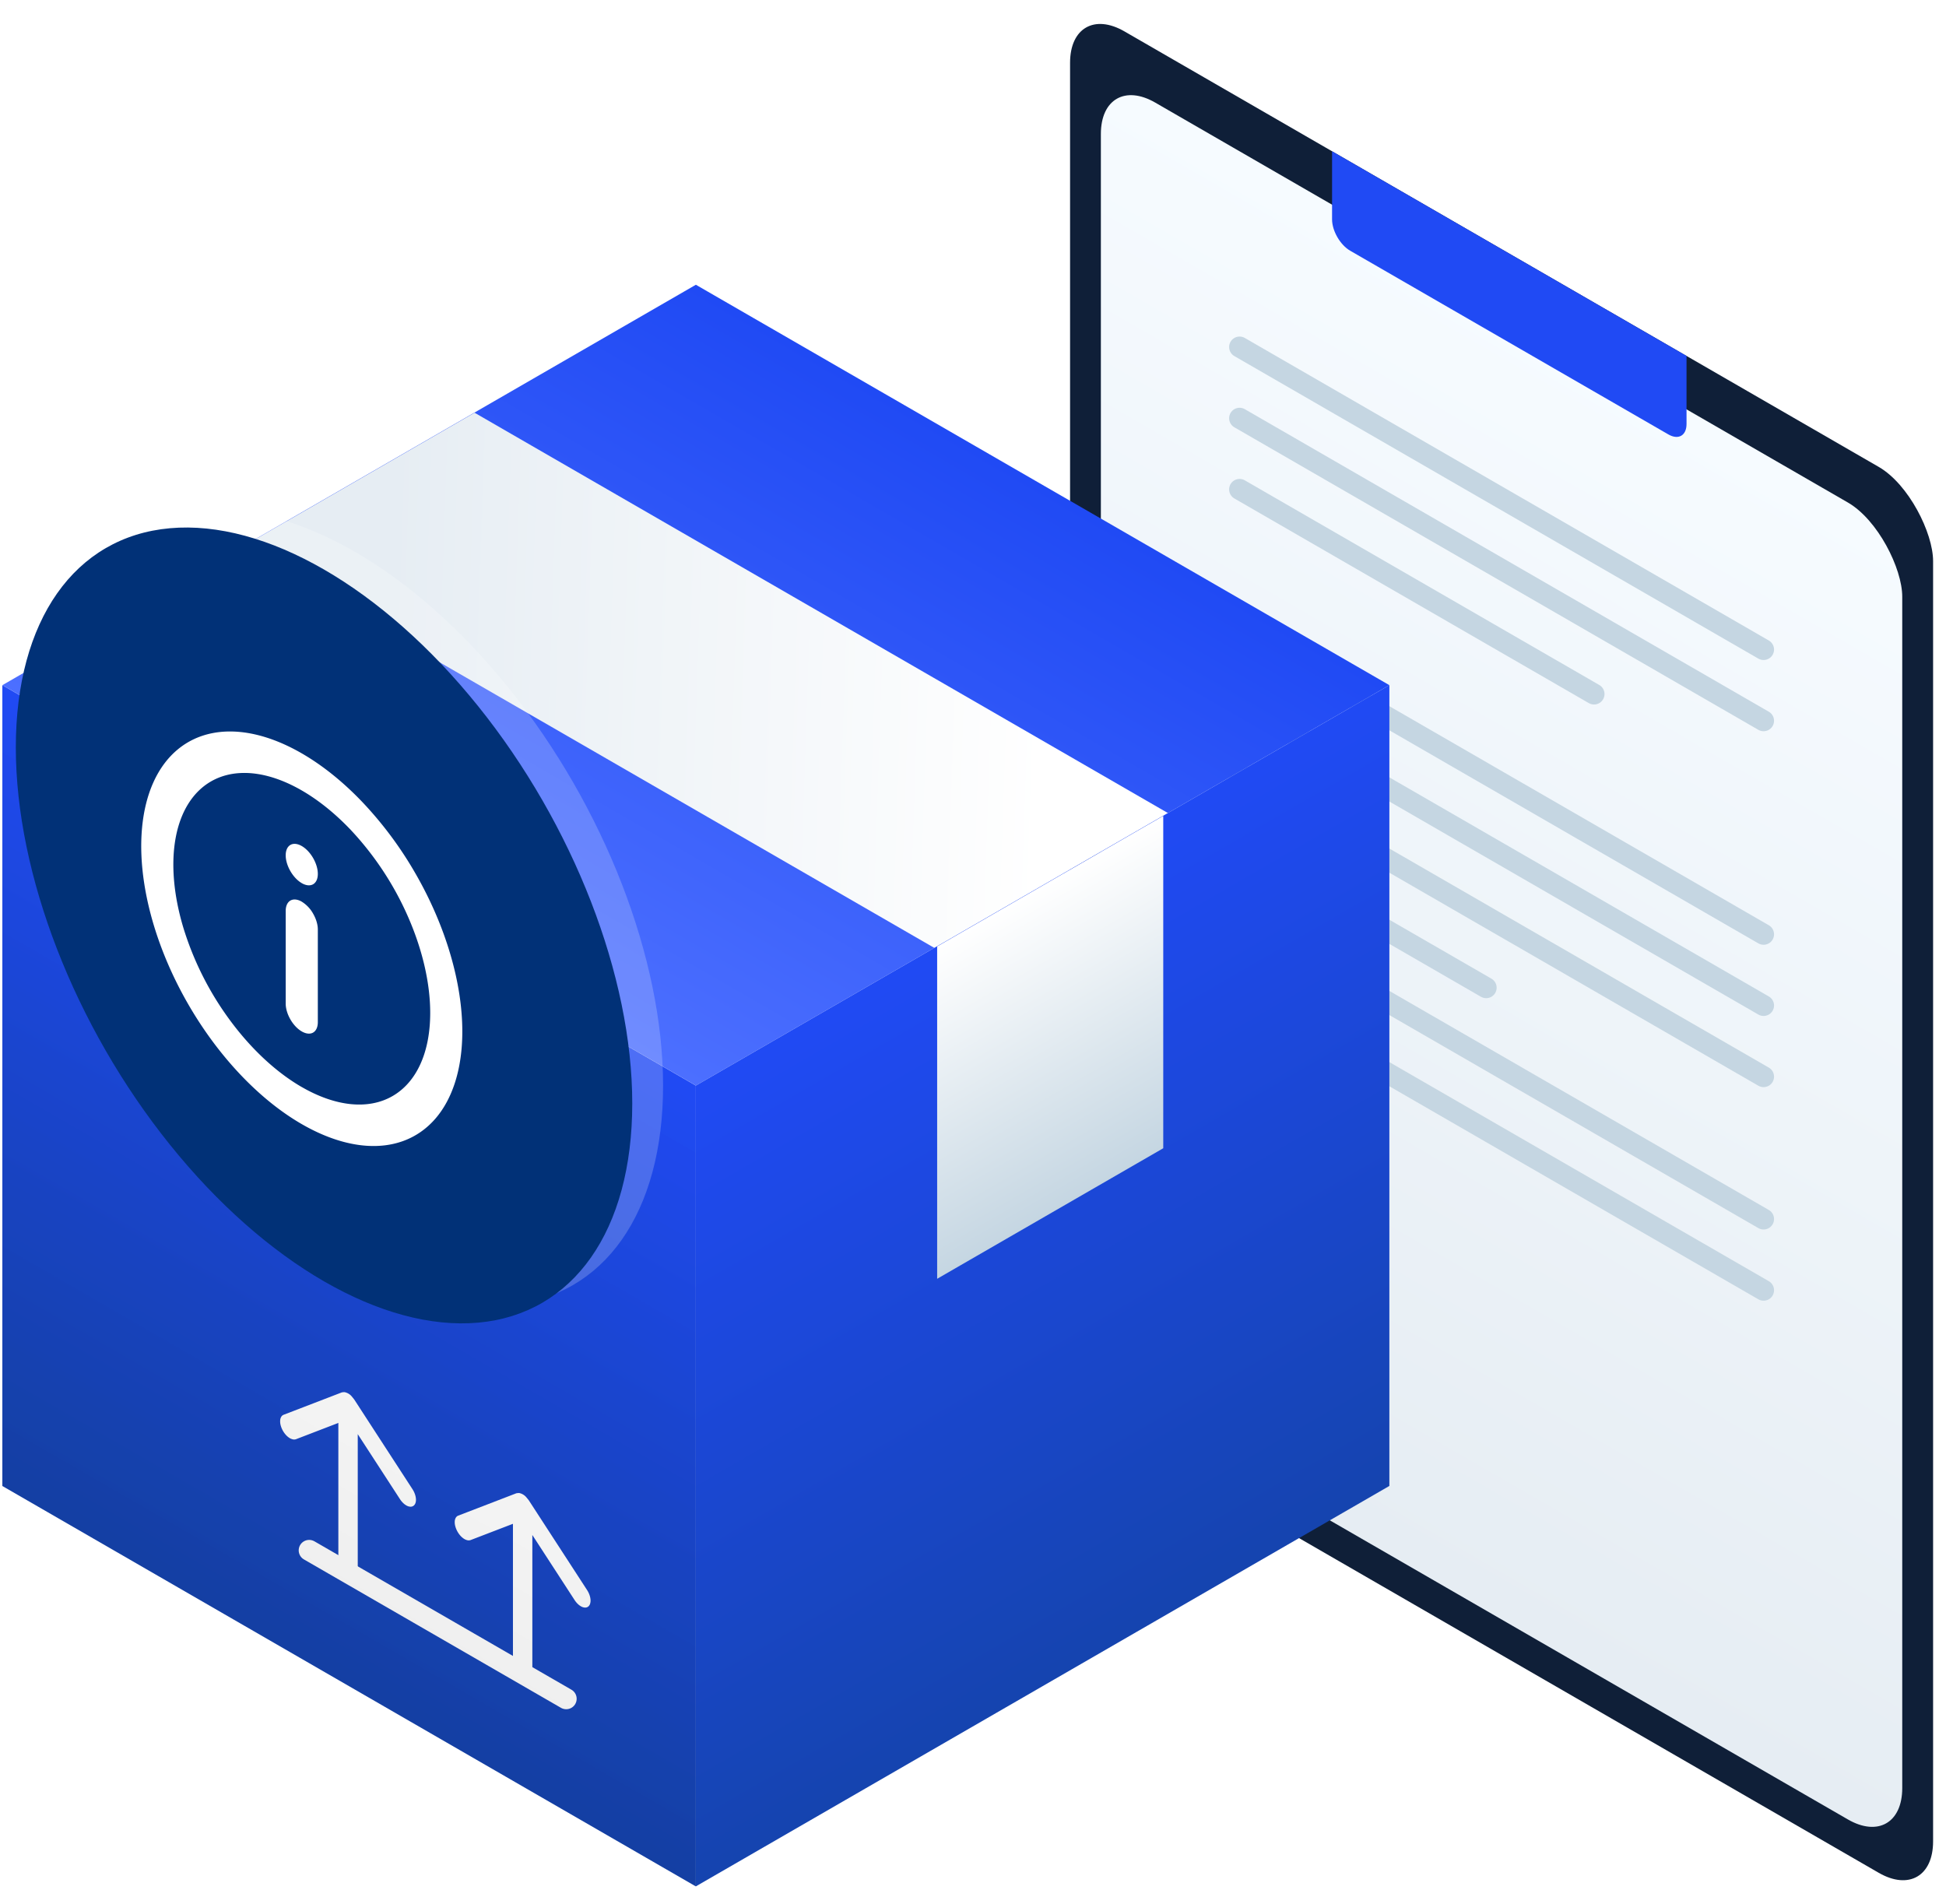 <svg width="93" height="91" fill="none" xmlns="http://www.w3.org/2000/svg"><rect width="47.626" height="67.187" rx="3" transform="matrix(.866 .5 0 1 51.139 0)" fill="#0F1F38"/><rect width="44.224" height="62.935" rx="3" transform="matrix(.866 .5 0 1 52.611 3.403)" fill="url(#a)"/><path d="M63.66 7.229l16.94 9.78v3.253c0 .552-.387.776-.866.5l-15.208-8.78c-.478-.277-.866-.948-.866-1.5V7.228z" fill="#204AF4"/><path d="M59.24 16.584l25.042 14.458M59.24 19.987l25.042 14.458M59.24 23.388l16.94 9.78m-16.94-2.976L84.282 44.65M59.24 33.594l25.042 14.458M59.24 36.996l25.042 14.457M59.24 40.398l11.785 6.804M59.24 43.8l25.042 14.457M59.24 47.202L84.282 61.66" stroke="#C5D6E2" stroke-linecap="round"/><path transform="matrix(-.866 -.5 -.866 .5 66.398 32.743)" fill="url(#c)" d="M0 0h38.27v38.27H0z" filter="url(#b)"/><path transform="matrix(-.866 -.5 -.866 .5 55.822 38.859)" fill="url(#e)" d="M0 0h38.27v12.89H0z" filter="url(#d)"/><path transform="matrix(-.866 .5 0 1 66.398 32.743)" fill="url(#g)" d="M0 0h38.27v38.27H0z" filter="url(#f)"/><path transform="matrix(-.866 .5 0 1 55.592 38.992)" fill="url(#i)" d="M0 0h12.477v15.882H0z" filter="url(#h)"/><path transform="matrix(-.866 -.5 0 1 33.254 51.88)" fill="url(#k)" d="M0 0h38.27v38.27H0z" filter="url(#j)"/><g clip-path="url(#l)"><path d="M28.115 76.775a.23.23 0 0 1-.14.05.385.385 0 0 1-.174-.04.713.713 0 0 1-.18-.126 1.042 1.042 0 0 1-.16-.192l-2.02-3.11v6.348c0 .142-.05.25-.136.3-.087.05-.205.039-.328-.032a.949.949 0 0 1-.328-.346.948.948 0 0 1-.135-.457v-6.348l-2.021.776a.277.277 0 0 1-.16.008.522.522 0 0 1-.18-.082.88.88 0 0 1-.173-.16 1.12 1.12 0 0 1-.227-.447.715.715 0 0 1-.02-.219.384.384 0 0 1 .052-.17.23.23 0 0 1 .114-.097l2.781-1.07.07-.008.06-.003a.607.607 0 0 1 .334.193l.06.072.07.088 2.781 4.282c.047.072.086.15.114.228a.88.88 0 0 1 .052.23.52.52 0 0 1-.02.198.275.275 0 0 1-.086.133z" fill="#fff"/></g><g clip-path="url(#m)"><path d="M19.771 71.954a.23.23 0 0 1-.14.05.383.383 0 0 1-.174-.04.712.712 0 0 1-.18-.126 1.038 1.038 0 0 1-.16-.191l-2.02-3.11v6.348c0 .142-.049.25-.136.3-.087.05-.205.038-.328-.033a.948.948 0 0 1-.327-.346.95.95 0 0 1-.136-.457v-6.348l-2.021.777a.276.276 0 0 1-.16.007.524.524 0 0 1-.18-.082.882.882 0 0 1-.173-.16 1.11 1.11 0 0 1-.227-.446.712.712 0 0 1-.019-.219.384.384 0 0 1 .051-.17.23.23 0 0 1 .114-.097l2.782-1.07.07-.009.06-.002a.607.607 0 0 1 .333.192l.06.073.07.088 2.781 4.282c.047.072.086.15.114.228a.88.88 0 0 1 .052.23c.006.074 0 .14-.019.197a.276.276 0 0 1-.087.134z" fill="#fff"/></g><path d="M27.059 81.183l-12.284-7.092" stroke="#fff" stroke-linecap="round"/><path transform="matrix(-.866 -.5 0 1 33.254 51.88)" fill="url(#n)" d="M0 0h38.27v38.27H0z"/><circle cx="17.009" cy="17.009" r="17.009" transform="matrix(.866 .5 0 1 2.229 17.863)" fill="#fff" fill-opacity=".2" filter="url(#o)"/><circle cx="17.009" cy="17.009" r="17.009" transform="matrix(.866 .5 0 1 .756 18.713)" fill="#013177"/><path d="M14.422 36.003c-1.517-.876-3-1.213-4.262-.968-1.262.245-2.245 1.061-2.826 2.345-.58 1.283-.733 2.977-.437 4.866.296 1.89 1.027 3.89 2.1 5.748 1.073 1.859 2.44 3.492 3.928 4.693 1.489 1.201 3.031 1.916 4.433 2.055 1.402.139 2.6-.305 3.443-1.275s1.293-2.423 1.293-4.175c0-1.164-.198-2.43-.584-3.728-.385-1.297-.95-2.6-1.663-3.834a17.967 17.967 0 0 0-2.489-3.357c-.93-.983-1.928-1.788-2.936-2.37zm0 15.947c-1.214-.701-2.4-1.802-3.41-3.164a14.678 14.678 0 0 1-2.26-4.485c-.465-1.564-.586-3.059-.35-4.297.237-1.238.822-2.163 1.68-2.659.858-.495 1.952-.539 3.143-.125 1.19.414 2.424 1.267 3.546 2.45a14.677 14.677 0 0 1 2.755 4.201c.674 1.555 1.034 3.133 1.034 4.535 0 1.88-.647 3.309-1.798 3.973-1.15.665-2.712.51-4.34-.43z" fill="#fff"/><path d="M14.421 42.205c.424.244.768.046.768-.443 0-.49-.344-1.085-.768-1.33-.423-.244-.767-.046-.767.444 0 .489.344 1.084.768 1.329zm0 .885c-.203-.117-.398-.136-.542-.053-.144.083-.225.262-.225.497v4.43c0 .234.081.506.225.755.144.25.339.456.543.573.203.117.398.137.542.054.144-.083.225-.262.225-.497v-4.43c0-.234-.081-.506-.225-.756a1.57 1.57 0 0 0-.543-.572z" fill="#fff"/><defs><linearGradient id="a" x1="22.112" x2="22.112" y2="62.935" gradientUnits="userSpaceOnUse"><stop stop-color="#F6FBFF"/><stop offset="1" stop-color="#E6EDF3"/></linearGradient><linearGradient id="c" x1="19.135" x2="19.135" y2="38.27" gradientUnits="userSpaceOnUse"><stop stop-color="#204AF4"/><stop offset="1" stop-color="#4C6FFF"/></linearGradient><linearGradient id="e" x1="37.684" y1="5.214" x2="19.022" y2="-12.736" gradientUnits="userSpaceOnUse"><stop stop-color="#E6EDF3"/><stop offset="1" stop-color="#fff"/></linearGradient><linearGradient id="g" x1="19.135" x2="19.135" y2="38.27" gradientUnits="userSpaceOnUse"><stop stop-color="#204AF4"/><stop offset="1" stop-color="#1544AF"/></linearGradient><linearGradient id="i" x1="6.239" x2="6.239" y2="15.882" gradientUnits="userSpaceOnUse"><stop stop-color="#fff"/><stop offset="1" stop-color="#C5D6E2"/></linearGradient><linearGradient id="k" x1="19.135" x2="19.135" y2="38.27" gradientUnits="userSpaceOnUse"><stop stop-color="#204AF4"/><stop offset="1" stop-color="#1544AF"/></linearGradient><linearGradient id="n" x1="19.135" x2="19.135" y2="38.27" gradientUnits="userSpaceOnUse"><stop stop-color="#030303" stop-opacity="0"/><stop offset="1" stop-opacity=".07"/></linearGradient><filter id="b" x="-3.887" y="9.608" width="74.285" height="46.27" filterUnits="userSpaceOnUse" color-interpolation-filters="sRGB"><feFlood flood-opacity="0" result="BackgroundImageFix"/><feGaussianBlur in="BackgroundImageFix" stdDeviation="2"/><feComposite in2="SourceAlpha" operator="in" result="effect1_backgroundBlur_476_19980"/><feBlend in="SourceGraphic" in2="effect1_backgroundBlur_476_19980" result="shape"/></filter><filter id="d" x="7.516" y="15.724" width="52.307" height="33.58" filterUnits="userSpaceOnUse" color-interpolation-filters="sRGB"><feFlood flood-opacity="0" result="BackgroundImageFix"/><feGaussianBlur in="BackgroundImageFix" stdDeviation="2"/><feComposite in2="SourceAlpha" operator="in" result="effect1_backgroundBlur_476_19980"/><feBlend in="SourceGraphic" in2="effect1_backgroundBlur_476_19980" result="shape"/></filter><filter id="f" x="29.256" y="28.743" width="41.143" height="65.404" filterUnits="userSpaceOnUse" color-interpolation-filters="sRGB"><feFlood flood-opacity="0" result="BackgroundImageFix"/><feGaussianBlur in="BackgroundImageFix" stdDeviation="2"/><feComposite in2="SourceAlpha" operator="in" result="effect1_backgroundBlur_476_19980"/><feBlend in="SourceGraphic" in2="effect1_backgroundBlur_476_19980" result="shape"/></filter><filter id="h" x="40.787" y="34.992" width="18.805" height="30.121" filterUnits="userSpaceOnUse" color-interpolation-filters="sRGB"><feFlood flood-opacity="0" result="BackgroundImageFix"/><feGaussianBlur in="BackgroundImageFix" stdDeviation="2"/><feComposite in2="SourceAlpha" operator="in" result="effect1_backgroundBlur_476_19980"/><feBlend in="SourceGraphic" in2="effect1_backgroundBlur_476_19980" result="shape"/></filter><filter id="j" x="-3.889" y="28.746" width="41.143" height="65.404" filterUnits="userSpaceOnUse" color-interpolation-filters="sRGB"><feFlood flood-opacity="0" result="BackgroundImageFix"/><feGaussianBlur in="BackgroundImageFix" stdDeviation="2"/><feComposite in2="SourceAlpha" operator="in" result="effect1_backgroundBlur_476_19980"/><feBlend in="SourceGraphic" in2="effect1_backgroundBlur_476_19980" result="shape"/></filter><filter id="o" x="-1.771" y="20.355" width="37.461" height="46.042" filterUnits="userSpaceOnUse" color-interpolation-filters="sRGB"><feFlood flood-opacity="0" result="BackgroundImageFix"/><feGaussianBlur in="BackgroundImageFix" stdDeviation="2"/><feComposite in2="SourceAlpha" operator="in" result="effect1_backgroundBlur_476_19980"/><feBlend in="SourceGraphic" in2="effect1_backgroundBlur_476_19980" result="shape"/></filter><clipPath id="l"><path fill="#fff" transform="matrix(-.866 -.5 0 1 30.54 72.48)" d="M0 0h12.846v12.846H0z"/></clipPath><clipPath id="m"><path fill="#fff" transform="matrix(-.866 -.5 0 1 22.195 67.659)" d="M0 0h12.846v12.846H0z"/></clipPath></defs></svg>